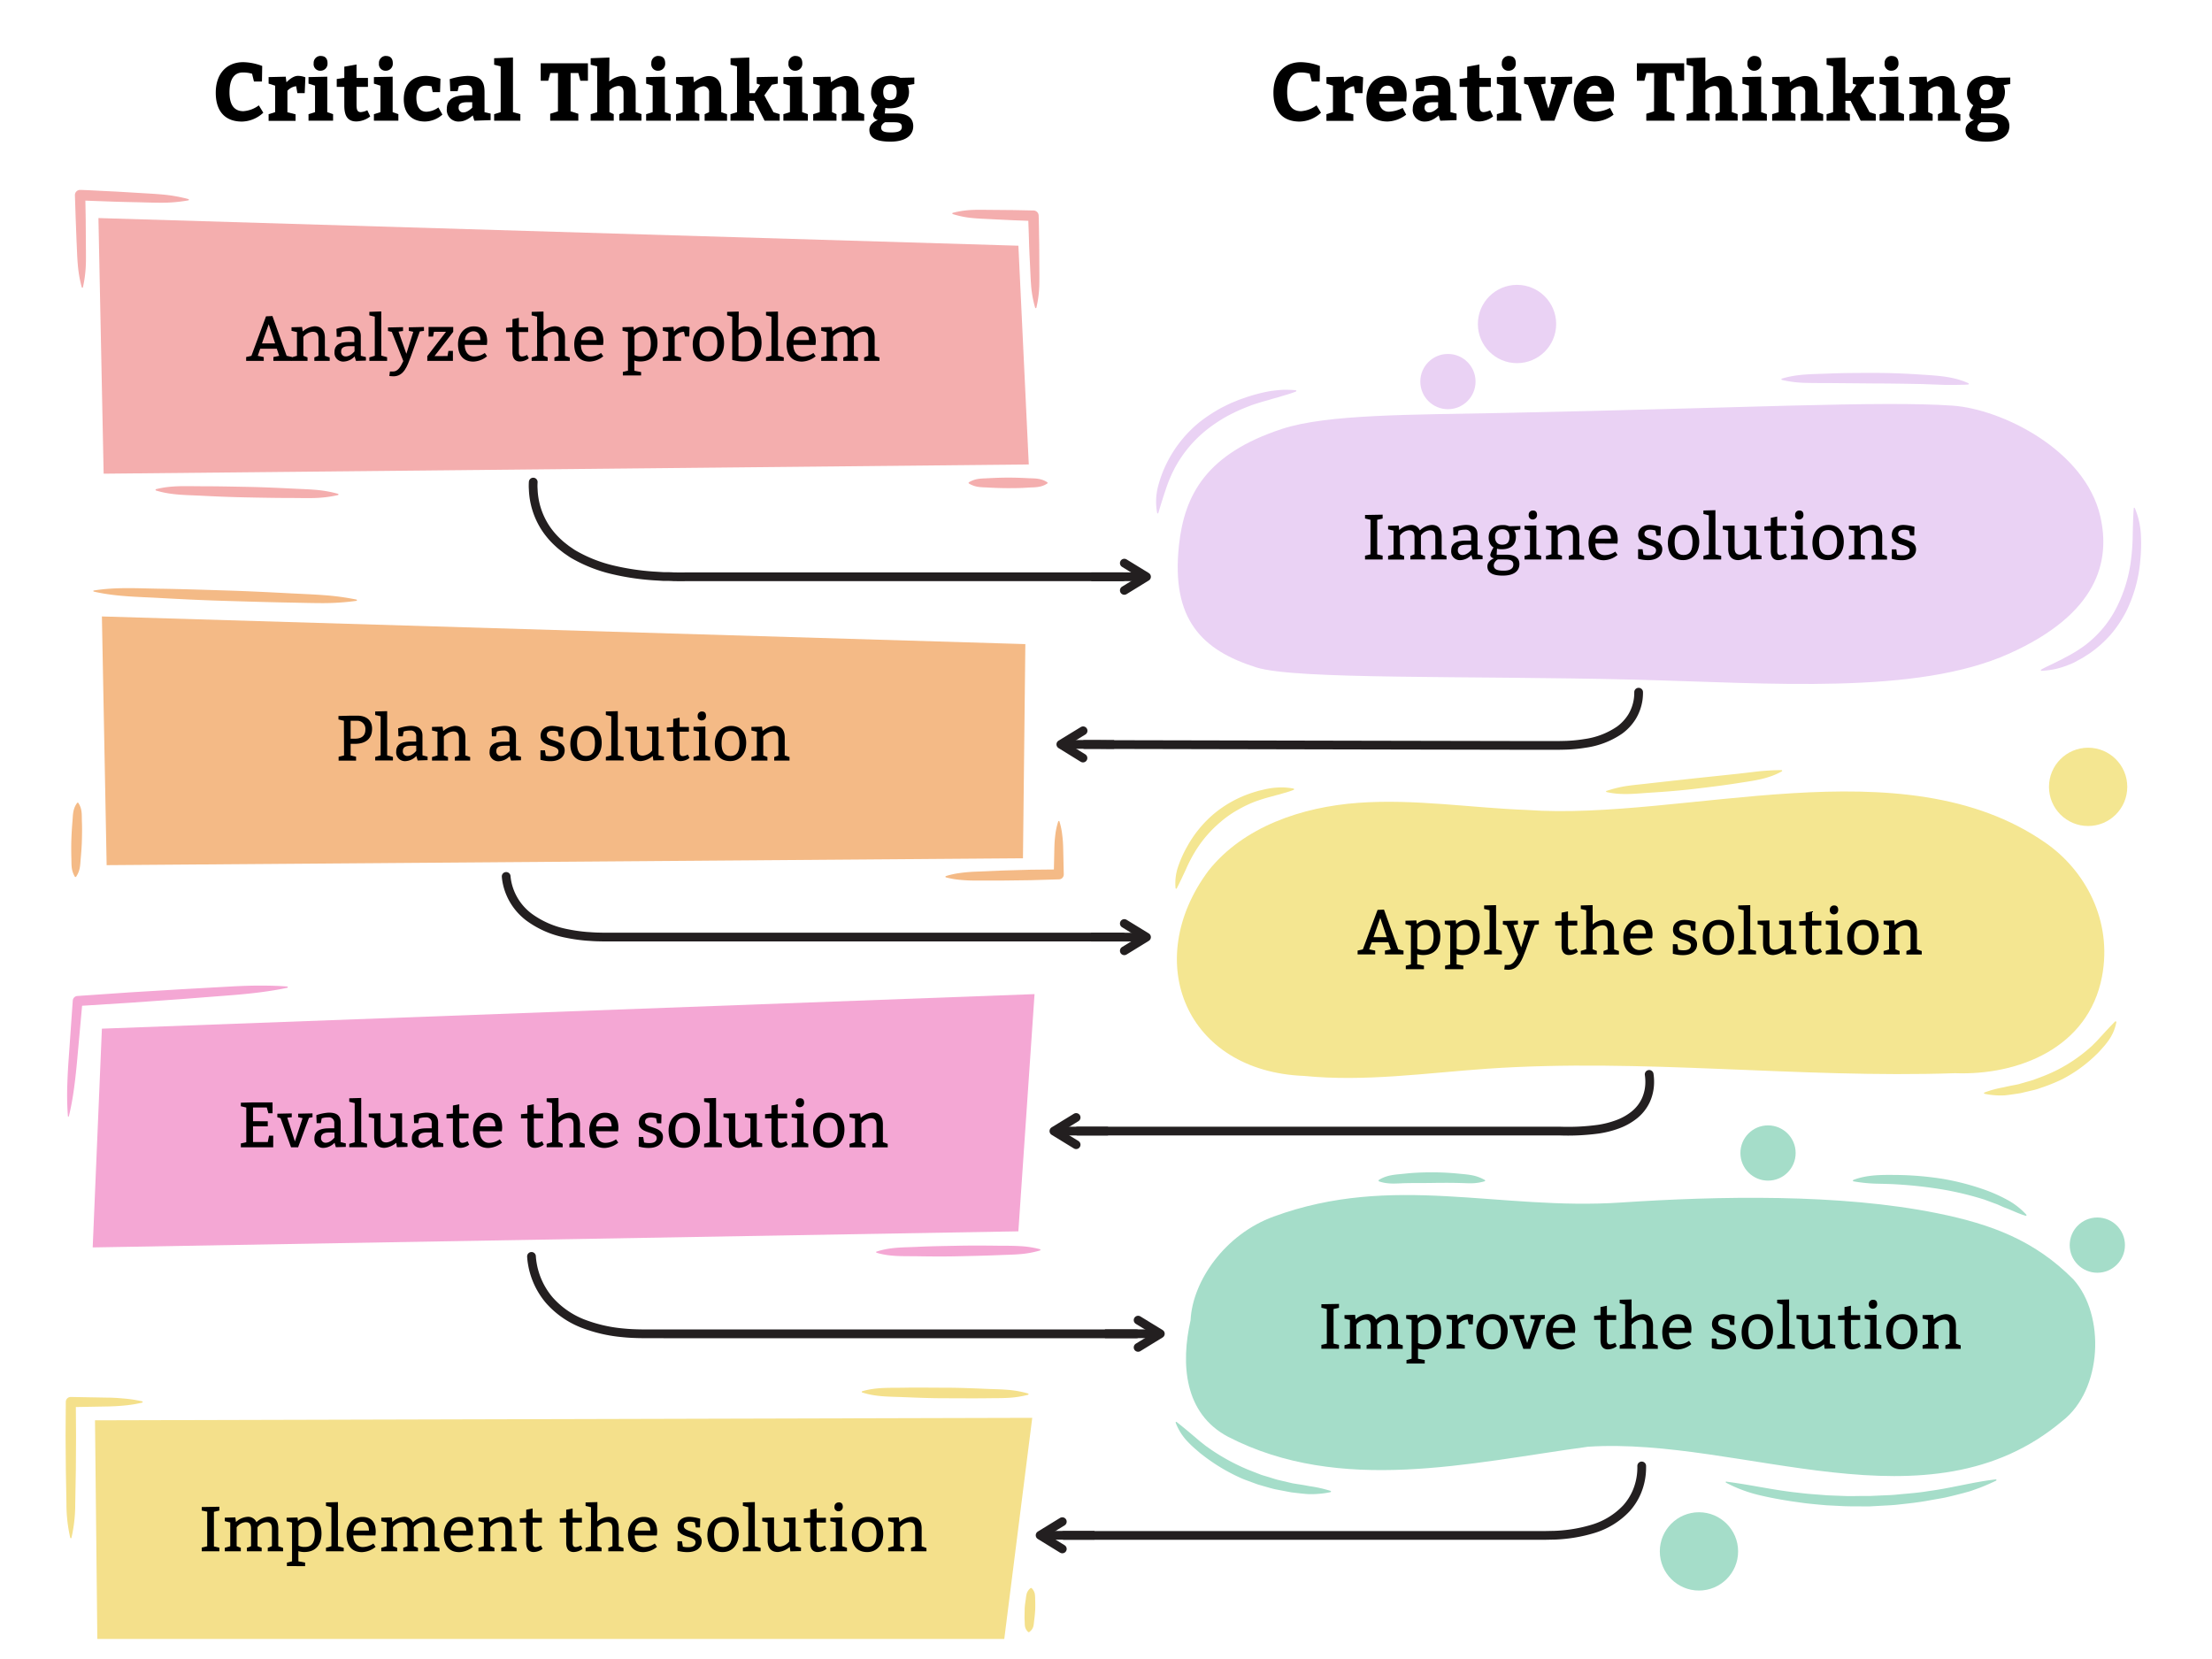 <svg xmlns="http://www.w3.org/2000/svg" width="760" height="570" viewBox="0 0 760 570"><path d="M405.08,187.24c1.9-17.34,9.46-31.36,35.38-39.87,15.56-5.1,44.51-4.84,76-5.49,82.25-1.68,129.73-4.2,154.32-2.52,17.07,1.17,45.58,15.31,50.83,38,3.54,15.29-.66,33.48-31.35,47.23-31.91,14.3-81.74,10.09-128.86,8.92-56.81-1.41-116.23.06-129.73-4.2C413.05,223.46,402.27,212.91,405.08,187.24Z" fill="#ead2f4"/><path d="M702.76,289.54c-49.14-34.16-124.06-7.39-178.11-11.25-19.36-.73-38.69-3.86-58-2.45s-39.36,8.14-51.42,23.28c-23.26,31.26-7.79,69,32.87,70.55,20.85,2.06,41.8-1,62.69-2.47,53.54-3.69,107.28,3.36,160.91,1.53,21.82.81,45.82-8.69,50.5-33.16C725.89,316.23,716.4,299,702.76,289.54Z" fill="#f4e691"/><path d="M437.58,418c41.11-15.07,77.33-2,119.54-4.85,33-2.19,75.1-3.11,108.62,3.72,18.54,3.78,33.27,9.26,46.62,22.69,11.07,12.3,10,38-3.77,48.65-46.07,38.81-109.85,5.37-163,8.86-40.69,5.53-85,16.49-123.63-3.41-15.13-8-16.31-25-12.9-40.09C409.72,440.15,420.88,424.08,437.58,418Z" fill="#a5ddc9"/><polygon points="353.47 159.58 35.61 162.75 33.82 74.92 349.9 84.42 353.47 159.58" fill="#f4aeae"/><polygon points="345.05 563.1 33.44 563.1 32.64 487.99 354.66 487.14 345.05 563.1" fill="#f4e08b"/><polygon points="351.47 294.88 36.64 297.25 35.01 211.8 352.29 221.3 351.47 294.88" fill="#f4ba86"/><polygon points="349.89 423.06 31.85 428.59 35.01 353.43 355.45 341.56 349.89 423.06" fill="#f4a7d4"/><path d="M86.61,25.34a10.92,10.92,0,0,0-3.14-.44c-2.94,0-4.62,2.18-4.62,6.86,0,4.53,1.82,6.44,4.76,6.44a10,10,0,0,0,5.32-2l1.54,2.52a11.06,11.06,0,0,1-7.34,3.05c-5.68,0-9-3.42-9-9.91s3.7-10.5,9.44-10.5a19.14,19.14,0,0,1,6.52,1.31L90,28H87.25Z"/><path d="M98.42,28.28s2-2.21,3.89-2.21a6.61,6.61,0,0,1,2.61.51L104.69,32h-2.52l-.42-2.38a4.82,4.82,0,0,0-3,1.57v7.39l2.8.7v2.24H92.29V39.23l2.24-.7v-9.1l-2.24-.7V26.49l5.88-.14Z"/><path d="M114.44,39.23v2.24H106V39.23l2.24-.7v-9.1l-2.24-.7V26.49l6.44-.14V38.53Zm-4.26-20c1.46,0,2.35.76,2.35,2.52a2.4,2.4,0,0,1-2.35,2.55,2.26,2.26,0,0,1-2.41-2.55A2.39,2.39,0,0,1,110.18,19.21Z"/><path d="M127.21,40a8,8,0,0,1-4.76,1.73c-3.22,0-4.15-2.24-4.15-5.46V29.85h-2.6V27.14l2.6-.37V22.91l4.2-.76v4.62h3.92v3.08H122.5V36c0,1.79.31,2.52,1.49,2.52a6.11,6.11,0,0,0,2.21-.64Z"/><path d="M136.87,39.23v2.24h-8.4V39.23l2.24-.7v-9.1l-2.24-.7V26.49l6.44-.14V38.53Zm-4.26-20c1.46,0,2.35.76,2.35,2.52a2.4,2.4,0,0,1-2.35,2.55,2.26,2.26,0,0,1-2.41-2.55A2.39,2.39,0,0,1,132.61,19.21Z"/><path d="M152,39.37a9.23,9.23,0,0,1-6,2.38c-4.61,0-7.27-2.85-7.27-7.61,0-5,2.79-8.07,7.7-8.07a15.59,15.59,0,0,1,4.9,1l-.14,4.59h-2.53l-.39-2a7.79,7.79,0,0,0-1.93-.23c-2,0-3.28,1.35-3.28,4.15,0,3.05,1.18,4.81,3.5,4.81a7.35,7.35,0,0,0,4.06-1.48Z"/><path d="M162.43,39.65s-2.16,2.1-4.54,2.1a4,4,0,0,1-4.37-4.39c0-3.31,2.5-4.62,6.75-4.62h2V31.2c0-1.43-.75-2.05-2.15-2.05a7.24,7.24,0,0,0-2.47.42l-.42,1.77h-2.52l-.19-4.15a23.44,23.44,0,0,1,6.07-1.12c4.26,0,5.88,1.49,5.88,5.55v6.91l2.1.51v2.24l-5.6.19Zm-1.79-4.53c-2.19,0-3.06.56-3.06,1.82a1.52,1.52,0,0,0,1.66,1.68c1.48,0,3-1.63,3-1.63V35.12Z"/><path d="M178.78,39.23v2.24h-9V39.23l2.24-.7V22.8l-2.24-.56V20l6.47-.23V38.53Z"/><path d="M191.72,25.09h-2.66l-.7,2.66h-2.58v-6H202v6h-2.6l-.7-2.66h-2.66V38.25l2.66.84v2.38h-9.66V39.09l2.66-.84Z"/><path d="M209.3,28a7.84,7.84,0,0,1,4.7-1.91c2.86,0,4.4,1.91,4.4,5v7.42l2,.7v2.24h-7.62V39.23l1.46-.67V31.78c0-1.4-.56-2.24-1.85-2.24a5.19,5.19,0,0,0-3,1.49v7.5l1.48.7v2.24h-7.92V39.23l2.24-.7V22.8l-2.24-.56V20l6.44-.23Z"/><path d="M230.44,39.23v2.24H222V39.23l2.24-.7v-9.1l-2.24-.7V26.49l6.44-.14V38.53Zm-4.26-20c1.46,0,2.36.76,2.36,2.52a2.4,2.4,0,0,1-2.36,2.55,2.25,2.25,0,0,1-2.4-2.55A2.38,2.38,0,0,1,226.18,19.21Z"/><path d="M238.39,28.28s2.66-2.15,5.15-2.15c2.72,0,4.26,1.93,4.26,5v7.42l2,.7v2.24h-7.7V39.23l1.54-.7V31.87a2,2,0,0,0-1.9-2.24,4.36,4.36,0,0,0-3,1.59v7.31l1.54.7v2.24h-8V39.23l2.24-.7v-9.1l-2.24-.7V26.49l5.94-.14Z"/><path d="M259.31,32l1.9-2.86L260,28.73V26.49l7.22-.14v2.38l-2,.37-2.6,3.66,3.14,5.8,2.12.67v2.24h-5.18l-3.47-6.83h-1.79v3.89l1.54.7v2.24h-8V39.23l2.24-.7V22.8L251,22.24V20l6.44-.23V32Z"/><path d="M277.56,39.23v2.24h-8.4V39.23l2.24-.7v-9.1l-2.24-.7V26.49l6.44-.14V38.53Zm-4.25-20c1.45,0,2.35.76,2.35,2.52a2.4,2.4,0,0,1-2.35,2.55,2.26,2.26,0,0,1-2.41-2.55A2.39,2.39,0,0,1,273.31,19.21Z"/><path d="M285.52,28.28s2.66-2.15,5.15-2.15c2.71,0,4.25,1.93,4.25,5v7.42l2,.7v2.24h-7.7V39.23l1.54-.7V31.87a2,2,0,0,0-1.9-2.24,4.36,4.36,0,0,0-3,1.59v7.31l1.54.7v2.24h-8V39.23l2.24-.7v-9.1l-2.24-.7V26.49l5.94-.14Z"/><path d="M308.17,39c3.55,0,5.6,1.54,5.6,4.34,0,3.08-2.47,5.32-7.84,5.32-4.4,0-7.23-1-7.23-4.06,0-2.41,2.94-3.36,2.94-3.36A1.94,1.94,0,0,1,300,39.34a9.55,9.55,0,0,1,1.46-3.16,4.92,4.92,0,0,1-2.16-4.37c0-3.83,2.89-5.74,6.72-5.74a7.92,7.92,0,0,1,3.31.67l4.81-.11v2.24l-2.29.39a6.4,6.4,0,0,1,.47,2.22c0,4.06-2.85,5.74-6.72,5.74a10,10,0,0,1-1.43-.14L304,39ZM304.11,42s-1.35.62-1.35,1.82c0,1.4,1.21,1.68,3.5,1.68,2.52,0,3.59-.56,3.59-1.9s-.93-1.6-2.8-1.6Zm-.65-10.41c0,1.68.65,2.8,2.24,2.8,1.77,0,2.38-.93,2.38-2.8s-.7-2.66-2.24-2.66S303.46,29.85,303.46,31.62Z"/><path d="M91.4,108.69l2.2-.11,4.88,13.66,1.83.42V124H93.93v-1.32l2-.42-.83-2.44H89.41l-.85,2.44,2.06.42V124H84.57v-1.32l1.81-.42Zm.92,2.72L90,118h4.53Z"/><path d="M104,113.88a7.07,7.07,0,0,1,4.1-1.78c2.42,0,3.52,1.54,3.52,4v6.16l1.65.55V124H108v-1.21l1.43-.55v-5.94c0-1.54-.55-2.31-2-2.31a4.56,4.56,0,0,0-3.2,1.76v6.49l1.43.55V124h-5.5v-1.21l1.87-.55v-8.14l-1.87-.44v-1.21l3.63-.11Z"/><path d="M115.59,113a15.42,15.42,0,0,1,4.29-.88c2.56,0,4.08.88,4.08,3.41v6.71l1.76.44v1.21l-3.41.11-.47-1.54a5.44,5.44,0,0,1-3.61,1.76,3,3,0,0,1-3.3-3.3c0-2.53,2-3.41,5.06-3.41h1.76v-1.76a1.83,1.83,0,0,0-2.09-2,7.06,7.06,0,0,0-2.22.33l-.31,1.65H115.7Zm4.62,5.94c-2.2,0-3,.55-3,1.87a1.52,1.52,0,0,0,1.6,1.65c1.65,0,3-1.76,3-1.76v-1.76Z"/><path d="M133,124h-6.1v-1.21l1.87-.55V108.8l-1.87-.44v-1.21L131,107v15.18l2,.55Z"/><path d="M139.62,121.56,142,114l-1.54-.33v-1.21l5.21-.11v1.32l-1.43.22-3.12,8.71c-1.17,3.06-2.31,6.69-5.94,6.69-.55,0-1.41-.11-1.41-.11l.2-1.54h1.1c1.54,0,2.53-1.45,3.5-3.59l-3.94-10-1.32-.33v-1.21l5.17-.11v1.32l-1.54.22Z"/><path d="M153.76,122.33l.31-1.76h1.54V124h-8.8v-1.65l6.43-8.36H149.1l-.31,1.65h-1.54v-3.3h8.47V114l-6.44,8.36Z"/><path d="M159.68,118.48c0,2.42,1.3,4,3.19,4a6.36,6.36,0,0,0,3.7-1.21l.77,1.14a7.86,7.86,0,0,1-4.69,1.83c-3.52,0-5.28-2.31-5.28-5.94s2.2-6.16,5.39-6.16,4.62,1.87,4.62,5.17a9.85,9.85,0,0,1-.11,1.21Zm5.37-1.65c0-1.65-.64-3-2.4-3a2.94,2.94,0,0,0-2.88,3Z"/><path d="M181.46,114.08h-3.19v7.06c0,1,.49,1.34,1.1,1.34a3.88,3.88,0,0,0,1.72-.55l.59,1.17a5.12,5.12,0,0,1-3.08,1.1c-1.32,0-2.53-.73-2.53-3.19v-6.93h-2.2v-1.43l2.2-.22v-2.78l2.2-.44v3.22h3.19Z"/><path d="M186.74,113.68a6.58,6.58,0,0,1,3.85-1.58c2.42,0,3.52,1.54,3.52,4v6.16l1.65.55V124h-5.28v-1.21l1.43-.53v-6c0-1.54-.48-2.31-1.91-2.31a4.78,4.78,0,0,0-3.26,1.76v6.49l1.43.55V124h-5.5v-1.21l1.87-.55V108.8l-1.87-.44v-1.21l4.07-.11Z"/><path d="M199.61,118.48c0,2.42,1.3,4,3.19,4a6.36,6.36,0,0,0,3.7-1.21l.77,1.14a7.86,7.86,0,0,1-4.69,1.83c-3.52,0-5.28-2.31-5.28-5.94s2.2-6.16,5.39-6.16,4.62,1.87,4.62,5.17a9.85,9.85,0,0,1-.11,1.21Zm5.37-1.65c0-1.65-.64-3-2.4-3a2.94,2.94,0,0,0-2.88,3Z"/><path d="M217.83,113.55a5,5,0,0,1,3.34-1.45c3.19,0,4.73,2.31,4.73,5.72,0,3.74-1.87,6.38-5.94,6.38a6.74,6.74,0,0,1-2-.31v3.5l2.31.44V129H214v-1.21l1.76-.44V114.08l-1.87-.44v-1.21l3.74-.11ZM218,122a4.47,4.47,0,0,0,2.31.44c2.55,0,3.3-2,3.3-4.4s-.88-4.18-2.86-4.18A3.09,3.09,0,0,0,218,115.4Z"/><path d="M231.6,113.92a5,5,0,0,1,3.32-1.82,6.25,6.25,0,0,1,2,.33l-.11,3.19h-1.43L235,114a4,4,0,0,0-3.19,1.71v6.54l2.2.55V124h-6.27v-1.21l1.87-.55v-8.14l-1.87-.44v-1.21l3.63-.11Z"/><path d="M248.78,117.93c0,3.74-2.2,6.27-5.5,6.27s-5.28-2-5.28-5.94c0-3.74,2.31-6.16,5.61-6.16S248.78,114.41,248.78,117.93Zm-8.47.22c0,2.64.88,4.29,3.08,4.29s3.08-1.54,3.08-4.4c0-2.42-.77-4.18-3-4.18S240.31,115.29,240.31,118.15Z"/><path d="M253.73,113.37a5.42,5.42,0,0,1,3.3-1.27c3.19,0,4.62,2.31,4.62,5.72,0,3.74-2.09,6.38-6,6.38a14.11,14.11,0,0,1-4.07-.55V108.8l-1.76-.44v-1.21l4-.11Zm0,8.85a7.06,7.06,0,0,0,2.2.22c2.55,0,3.41-2,3.41-4.4s-.77-4.18-2.75-4.18a3.42,3.42,0,0,0-2.86,1.43Z"/><path d="M269.28,124h-6.09v-1.21l1.87-.55V108.8l-1.87-.44v-1.21l4.11-.11v15.18l2,.55Z"/><path d="M272.58,118.48c0,2.42,1.3,4,3.19,4a6.36,6.36,0,0,0,3.7-1.21l.77,1.14a7.86,7.86,0,0,1-4.69,1.83c-3.52,0-5.28-2.31-5.28-5.94s2.2-6.16,5.39-6.16,4.63,1.87,4.63,5.17a9.85,9.85,0,0,1-.11,1.21Zm5.37-1.65c0-1.65-.64-3-2.4-3a2.94,2.94,0,0,0-2.88,3Z"/><path d="M286,113.88a6.51,6.51,0,0,1,4-1.78A3.06,3.06,0,0,1,293,114a6.66,6.66,0,0,1,4.1-1.89c2.42,0,3.41,1.54,3.41,4v6.16l1.65.55V124H296.9v-1.21l1.43-.55v-5.94c0-1.54-.44-2.31-1.87-2.31a4.18,4.18,0,0,0-3.08,1.76v6.49l1.42.55V124h-5.06v-1.21l1.43-.55v-5.94c0-1.54-.44-2.31-1.87-2.31a4.21,4.21,0,0,0-3.08,1.76v6.49l1.43.55V124h-5.5v-1.21l1.87-.55v-8.14l-1.87-.44v-1.21l3.63-.11Z"/><path d="M450,25.34a10.81,10.81,0,0,0-3.13-.44c-2.94,0-4.62,2.18-4.62,6.86,0,4.53,1.82,6.44,4.76,6.44a10,10,0,0,0,5.32-2l1.54,2.52a11.06,11.06,0,0,1-7.34,3.05c-5.68,0-9-3.42-9-9.91s3.7-10.5,9.44-10.5a19.14,19.14,0,0,1,6.52,1.31L453.42,28h-2.74Z"/><path d="M461.85,28.28s2-2.21,3.89-2.21a6.61,6.61,0,0,1,2.61.51L468.12,32H465.6l-.42-2.38a4.82,4.82,0,0,0-3,1.57v7.39l2.8.7v2.24h-9.24V39.23l2.24-.7v-9.1l-2.24-.7V26.49l5.88-.14Z"/><path d="M473.83,34.84c.17,2.24,1.46,3.55,3.39,3.55a11.39,11.39,0,0,0,4.71-1.31l1.2,2.32a11,11,0,0,1-6.38,2.35c-4.82,0-7.28-2.8-7.28-7.56s2.77-8.12,7.47-8.12c4.17,0,6.36,2.58,6.36,6.58a18.86,18.86,0,0,1-.17,2.19ZM479,32.23c0-1.59-.67-2.8-2.3-2.8s-2.55,1.15-2.77,2.8Z"/><path d="M494.3,39.65s-2.15,2.1-4.53,2.1a4,4,0,0,1-4.37-4.39c0-3.31,2.49-4.62,6.75-4.62h2V31.2c0-1.43-.76-2.05-2.16-2.05a7.14,7.14,0,0,0-2.46.42l-.42,1.77h-2.52l-.2-4.15a23.56,23.56,0,0,1,6.08-1.12c4.25,0,5.88,1.49,5.88,5.55v6.91l2.1.51v2.24l-5.6.19Zm-1.79-4.53c-2.18,0-3.05.56-3.05,1.82a1.51,1.51,0,0,0,1.65,1.68c1.48,0,3-1.63,3-1.63V35.12Z"/><path d="M513,40a8,8,0,0,1-4.76,1.73c-3.22,0-4.14-2.24-4.14-5.46V29.85h-2.6V27.14l2.6-.37V22.91l4.2-.76v4.62h3.92v3.08h-3.92V36c0,1.79.31,2.52,1.48,2.52a6.11,6.11,0,0,0,2.22-.64Z"/><path d="M522.69,39.23v2.24h-8.4V39.23l2.24-.7v-9.1l-2.24-.7V26.49l6.44-.14V38.53Zm-4.25-20c1.45,0,2.35.76,2.35,2.52a2.4,2.4,0,0,1-2.35,2.55A2.25,2.25,0,0,1,516,21.73,2.39,2.39,0,0,1,518.44,19.21Z"/><path d="M532.83,26.49l7.33-.14v2.38l-1.59.37-4.51,12.37h-4.62L525,29.18l-1.35-.45V26.49l7.34-.14v2.38l-1.57.28L532,37.27l2.46-8.17-1.62-.37Z"/><path d="M545.09,34.84c.17,2.24,1.46,3.55,3.39,3.55a11.38,11.38,0,0,0,4.7-1.31l1.21,2.32A11.06,11.06,0,0,1,548,41.75c-4.81,0-7.28-2.8-7.28-7.56s2.78-8.12,7.48-8.12c4.17,0,6.36,2.58,6.36,6.58a18.86,18.86,0,0,1-.17,2.19Zm5.13-2.61c0-1.59-.68-2.8-2.3-2.8s-2.55,1.15-2.77,2.8Z"/><path d="M568.33,25.09h-2.66l-.7,2.66H562.4v-6h16.24v6H576l-.7-2.66h-2.66V38.25l2.66.84v2.38h-9.66V39.09l2.66-.84Z"/><path d="M585.92,28a7.84,7.84,0,0,1,4.7-1.91c2.86,0,4.4,1.91,4.4,5v7.42l2,.7v2.24h-7.62V39.23l1.46-.67V31.78c0-1.4-.56-2.24-1.85-2.24A5.19,5.19,0,0,0,585.92,31v7.5l1.48.7v2.24h-7.92V39.23l2.24-.7V22.8l-2.24-.56V20l6.44-.23Z"/><path d="M607.06,39.23v2.24h-8.4V39.23l2.24-.7v-9.1l-2.24-.7V26.49l6.44-.14V38.53Zm-4.26-20c1.46,0,2.35.76,2.35,2.52a2.4,2.4,0,0,1-2.35,2.55,2.26,2.26,0,0,1-2.41-2.55A2.39,2.39,0,0,1,602.8,19.21Z"/><path d="M615,28.28s2.66-2.15,5.15-2.15c2.72,0,4.26,1.93,4.26,5v7.42l2,.7v2.24h-7.7V39.23l1.54-.7V31.87a2,2,0,0,0-1.91-2.24,4.36,4.36,0,0,0-3,1.59v7.31l1.54.7v2.24h-8V39.23l2.24-.7v-9.1l-2.24-.7V26.49l5.93-.14Z"/><path d="M635.92,32l1.91-2.86-1.23-.39V26.49l7.22-.14v2.38l-2,.37-2.6,3.66,3.13,5.8,2.13.67v2.24h-5.18l-3.47-6.83h-1.79v3.89l1.54.7v2.24h-8V39.23l2.24-.7V22.8l-2.24-.56V20l6.44-.23V32Z"/><path d="M654.18,39.23v2.24h-8.4V39.23l2.24-.7v-9.1l-2.24-.7V26.49l6.44-.14V38.53Zm-4.26-20c1.46,0,2.36.76,2.36,2.52a2.4,2.4,0,0,1-2.36,2.55,2.25,2.25,0,0,1-2.4-2.55A2.38,2.38,0,0,1,649.92,19.21Z"/><path d="M662.13,28.28s2.66-2.15,5.15-2.15c2.72,0,4.26,1.93,4.26,5v7.42l2,.7v2.24h-7.7V39.23l1.54-.7V31.87a2,2,0,0,0-1.9-2.24,4.36,4.36,0,0,0-3,1.59v7.31l1.54.7v2.24h-8V39.23l2.24-.7v-9.1l-2.24-.7V26.49l5.94-.14Z"/><path d="M684.78,39c3.56,0,5.6,1.54,5.6,4.34,0,3.08-2.46,5.32-7.84,5.32-4.39,0-7.22-1-7.22-4.06,0-2.41,2.94-3.36,2.94-3.36a1.94,1.94,0,0,1-1.68-1.85A9.55,9.55,0,0,1,678,36.18a4.9,4.9,0,0,1-2.16-4.37c0-3.83,2.88-5.74,6.72-5.74a7.86,7.86,0,0,1,3.3.67l4.82-.11v2.24l-2.3.39a6.08,6.08,0,0,1,.48,2.22c0,4.06-2.86,5.74-6.72,5.74a9.64,9.64,0,0,1-1.43-.14L680.64,39ZM680.72,42s-1.34.62-1.34,1.82c0,1.4,1.2,1.68,3.5,1.68,2.52,0,3.58-.56,3.58-1.9s-.92-1.6-2.8-1.6Zm-.64-10.41c0,1.68.64,2.8,2.24,2.8,1.76,0,2.38-.93,2.38-2.8S684,29,682.46,29,680.08,29.85,680.08,31.62Z"/><path d="M469,190.91l1.87-.44V178.59l-1.87-.44v-1.21l6.05-.11v1.32l-1.87.44v11.88l1.87.44v1.32H469Z"/><path d="M480.76,182.13a6.57,6.57,0,0,1,4-1.78,3.09,3.09,0,0,1,3.06,1.89,6.59,6.59,0,0,1,4.09-1.89c2.42,0,3.41,1.54,3.41,4v6.16L497,191v1.21h-5.28V191l1.43-.55v-5.94c0-1.54-.44-2.31-1.87-2.31a4.21,4.21,0,0,0-3.08,1.76v6.49l1.43.55v1.21h-5.06V191l1.43-.55v-5.94c0-1.54-.44-2.31-1.87-2.31A4.21,4.21,0,0,0,481,184v6.49l1.43.55v1.21h-5.5V191l1.87-.55v-8.14l-1.87-.44v-1.21l3.63-.11Z"/><path d="M499.27,181.23a15.42,15.42,0,0,1,4.29-.88c2.55,0,4.07.88,4.07,3.41v6.71l1.76.44v1.21l-3.41.11-.46-1.54a5.44,5.44,0,0,1-3.61,1.76,3,3,0,0,1-3.3-3.3c0-2.53,2-3.41,5.06-3.41h1.76V184a1.83,1.83,0,0,0-2.09-2,7.06,7.06,0,0,0-2.22.33l-.31,1.65h-1.43Zm4.62,5.94c-2.2,0-3,.55-3,1.87a1.53,1.53,0,0,0,1.61,1.65c1.65,0,3-1.76,3-1.76v-1.76Z"/><path d="M520.23,182.2a3.87,3.87,0,0,1,.6,2.22c0,3-2,4.29-4.84,4.29a6.24,6.24,0,0,1-1.65-.2l-.11,2.07h3.41c2.86,0,4.4,1.1,4.4,3.19,0,2.42-1.87,4-5.72,4-3.08,0-5.28-.77-5.28-3.19,0-2,2.31-2.75,2.31-2.75s-1.32-.11-1.32-1.25a8,8,0,0,1,1.14-2.49s-1.69-.77-1.69-3.41c0-2.86,2-4.29,4.84-4.29a4.93,4.93,0,0,1,2.2.42l3.85-.09v1.21Zm-5.56,10a2.47,2.47,0,0,0-1.43,2c0,1.54,1.32,1.87,3.41,1.87s3.3-.66,3.3-2.09-1.1-1.76-2.86-1.76Zm-1-7.7c0,1.54.77,2.64,2.42,2.64s2.53-.77,2.53-2.64c0-1.65-.77-2.64-2.42-2.64S513.68,182.77,513.68,184.53Z"/><path d="M529.52,192.23H523.8V191l1.87-.55v-8.14l-1.87-.44v-1.21l4.07-.11v9.9l1.65.55Zm-2.86-16.83c.88,0,1.43.44,1.43,1.54a1.48,1.48,0,0,1-1.43,1.54,1.36,1.36,0,0,1-1.43-1.54A1.42,1.42,0,0,1,526.66,175.4Z"/><path d="M535,182.13a7.07,7.07,0,0,1,4.1-1.78c2.42,0,3.52,1.54,3.52,4v6.16l1.65.55v1.21H539V191l1.43-.55v-5.94c0-1.54-.55-2.31-2-2.31a4.55,4.55,0,0,0-3.19,1.76v6.49l1.43.55v1.21h-5.5V191l1.87-.55v-8.14l-1.87-.44v-1.21l3.63-.11Z"/><path d="M548.11,186.73c0,2.42,1.29,4,3.19,4a6.32,6.32,0,0,0,3.69-1.21l.77,1.14a7.81,7.81,0,0,1-4.68,1.83c-3.52,0-5.29-2.31-5.29-5.94s2.21-6.16,5.4-6.16,4.62,1.87,4.62,5.17a9.85,9.85,0,0,1-.11,1.21Zm5.36-1.65c0-1.65-.63-3-2.39-3a3,3,0,0,0-2.89,3Z"/><path d="M564.65,190.6a7,7,0,0,0,1.85.2c1.32,0,2.48-.37,2.48-1.74,0-2.38-6.13-1.27-6.13-5.28,0-2.29,1.76-3.43,4-3.43a14.39,14.39,0,0,1,3.76.66l-.06,3h-1.43l-.35-1.72A5.54,5.54,0,0,0,567,182c-1.12,0-2,.35-2,1.47,0,2.36,6.13,1.46,6.13,5.22,0,2.53-2.2,3.76-4.84,3.76a12.14,12.14,0,0,1-3.47-.48v-3.26h1.54Z"/><path d="M583.83,186.18c0,3.74-2.2,6.27-5.5,6.27s-5.28-2-5.28-5.94c0-3.74,2.31-6.16,5.61-6.16S583.83,182.66,583.83,186.18Zm-8.47.22c0,2.64.88,4.29,3.08,4.29s3.08-1.54,3.08-4.4c0-2.42-.77-4.18-3-4.18S575.36,183.54,575.36,186.4Z"/><path d="M591.36,192.23h-6.1V191l1.87-.55V177.05l-1.87-.44V175.4l4.12-.11v15.18l2,.55Z"/><path d="M605.22,192.12l-3.63.11-.22-1.54a7.06,7.06,0,0,1-4.07,1.76c-2.42,0-3.52-1.52-3.52-3.94v-6.18l-1.87-.44v-1.21l4.07-.11v7.72c0,1.54.55,2.29,2,2.29a4.56,4.56,0,0,0,3.19-1.74v-6.51l-1.87-.44v-1.21l4.07-.11v9.9l1.87.44Z"/><path d="M613.8,182.33h-3.19v7.06c0,1,.48,1.34,1.1,1.34a3.84,3.84,0,0,0,1.71-.55l.6,1.17a5.05,5.05,0,0,1-3.08,1.1c-1.32,0-2.53-.73-2.53-3.19v-6.93h-2.2V180.9l2.2-.22v-2.77l2.2-.44v3.21h3.19Z"/><path d="M621.06,192.23h-5.72V191l1.87-.55v-8.14l-1.87-.44v-1.21l4.07-.11v9.9l1.65.55ZM618.2,175.4c.88,0,1.43.44,1.43,1.54a1.48,1.48,0,0,1-1.43,1.54,1.36,1.36,0,0,1-1.43-1.54A1.42,1.42,0,0,1,618.2,175.4Z"/><path d="M633.49,186.18c0,3.74-2.2,6.27-5.5,6.27s-5.28-2-5.28-5.94c0-3.74,2.31-6.16,5.61-6.16S633.49,182.66,633.49,186.18Zm-8.47.22c0,2.64.88,4.29,3.08,4.29s3.08-1.54,3.08-4.4c0-2.42-.77-4.18-3-4.18S625,183.54,625,186.4Z"/><path d="M639.07,182.13a7.07,7.07,0,0,1,4.1-1.78c2.42,0,3.52,1.54,3.52,4v6.16l1.65.55v1.21h-5.28V191l1.43-.55v-5.94c0-1.54-.55-2.31-2-2.31a4.55,4.55,0,0,0-3.19,1.76v6.49l1.43.55v1.21h-5.5V191l1.87-.55v-8.14l-1.87-.44v-1.21l3.63-.11Z"/><path d="M651.79,190.6a7,7,0,0,0,1.85.2c1.32,0,2.48-.37,2.48-1.74,0-2.38-6.13-1.27-6.13-5.28,0-2.29,1.76-3.43,4-3.43a14.51,14.51,0,0,1,3.77.66l-.07,3h-1.43l-.35-1.72a5.46,5.46,0,0,0-1.79-.26c-1.12,0-1.95.35-1.95,1.47,0,2.36,6.14,1.46,6.14,5.22,0,2.53-2.21,3.76-4.85,3.76A12.14,12.14,0,0,1,650,192v-3.26h1.54Z"/><path d="M183.21,165.63c-.05.82-.06,1.63,0,2.45a26,26,0,0,0,4.14,13.2,27.14,27.14,0,0,0,4.55,5.31c.84.81,1.78,1.49,2.7,2.22l1.46,1a14.2,14.2,0,0,0,1.49.92,49.28,49.28,0,0,0,13,5.05,86,86,0,0,0,13.83,2.09l3.5.21c1.16,0,2.33,0,3.5.08,2.33.06,4.67,0,7,0H385.72" fill="none" stroke="#231f20" stroke-linecap="round" stroke-miterlimit="10" stroke-width="3"/><polyline points="386.29 193.48 393.92 198.16 386.29 202.85" fill="none" stroke="#231f20" stroke-linecap="round" stroke-linejoin="round" stroke-width="3"/><polyline points="374.94 198.16 381.99 198.16 393.09 198.16" fill="none" stroke="#231f20" stroke-miterlimit="10" stroke-width="3"/><path d="M118.16,247.64l-1.87-.44V246l4.18-.11h2.31c3.3,0,5.06,1.76,5.06,4.51,0,3.41-2.2,5.17-5.94,5.17h-1.43v4l1.87.44v1.32h-6V260l1.87-.44Zm3.74,6.16c2.42,0,3.63-1.1,3.63-3.08a2.77,2.77,0,0,0-2.86-3.08h-2.2v6.16Z"/><path d="M135,261.28h-6.09v-1.21l1.87-.55V246.1l-1.87-.44v-1.21l4.11-.11v15.18l2,.55Z"/><path d="M136.79,250.28a15.42,15.42,0,0,1,4.29-.88c2.55,0,4.07.88,4.07,3.41v6.71l1.76.44v1.21l-3.41.11-.46-1.54a5.44,5.44,0,0,1-3.61,1.76,3,3,0,0,1-3.3-3.3c0-2.53,2-3.41,5.06-3.41H143V253a1.83,1.83,0,0,0-2.09-2,7.06,7.06,0,0,0-2.22.33l-.31,1.65H136.9Zm4.62,5.94c-2.2,0-3,.55-3,1.87a1.52,1.52,0,0,0,1.6,1.65c1.65,0,3-1.76,3-1.76v-1.76Z"/><path d="M152.28,251.18a7.07,7.07,0,0,1,4.09-1.78c2.42,0,3.52,1.54,3.52,4v6.16l1.65.55v1.21h-5.28v-1.21l1.43-.55v-5.94c0-1.54-.55-2.31-2-2.31a4.55,4.55,0,0,0-3.19,1.76v6.49l1.43.55v1.21h-5.5v-1.21l1.87-.55v-8.14l-1.87-.44v-1.21l3.63-.11Z"/><path d="M168.91,250.28a15.42,15.42,0,0,1,4.29-.88c2.55,0,4.07.88,4.07,3.41v6.71L179,260v1.21l-3.41.11-.46-1.54a5.44,5.44,0,0,1-3.61,1.76,3,3,0,0,1-3.3-3.3c0-2.53,2-3.41,5.06-3.41h1.76V253a1.83,1.83,0,0,0-2.09-2,7.06,7.06,0,0,0-2.22.33l-.31,1.65H169Zm4.62,5.94c-2.2,0-3,.55-3,1.87a1.53,1.53,0,0,0,1.61,1.65c1.65,0,3-1.76,3-1.76v-1.76Z"/><path d="M187.54,259.66a7.36,7.36,0,0,0,1.85.19c1.32,0,2.49-.37,2.49-1.73,0-2.38-6.14-1.28-6.14-5.29,0-2.28,1.76-3.43,4-3.43a14.49,14.49,0,0,1,3.76.66l-.07,3H192l-.35-1.71a5.25,5.25,0,0,0-1.78-.27c-1.12,0-2,.35-2,1.48,0,2.35,6.14,1.45,6.14,5.21,0,2.53-2.2,3.76-4.84,3.76a12.17,12.17,0,0,1-3.48-.48v-3.26h1.54Z"/><path d="M206.73,255.23c0,3.74-2.2,6.27-5.5,6.27s-5.28-2-5.28-5.94c0-3.74,2.31-6.16,5.61-6.16S206.73,251.71,206.73,255.23Zm-8.47.22c0,2.64.88,4.29,3.08,4.29s3.08-1.54,3.08-4.4c0-2.42-.77-4.18-3-4.18S198.26,252.59,198.26,255.45Z"/><path d="M214.25,261.28h-6.09v-1.21l1.87-.55V246.1l-1.87-.44v-1.21l4.11-.11v15.18l2,.55Z"/><path d="M228.11,261.17l-3.63.11-.22-1.54a7,7,0,0,1-4.07,1.76c-2.42,0-3.52-1.51-3.52-3.94v-6.18l-1.87-.44v-1.21l4.07-.11v7.73c0,1.54.55,2.28,2,2.28a4.56,4.56,0,0,0,3.19-1.74v-6.51l-1.87-.44v-1.21l4.07-.11v9.9l1.87.44Z"/><path d="M236.69,251.38H233.5v7.06c0,1,.49,1.35,1.1,1.35a3.88,3.88,0,0,0,1.72-.55l.59,1.16a5.05,5.05,0,0,1-3.08,1.1c-1.32,0-2.53-.72-2.53-3.19v-6.93h-2.2V250l2.2-.22V247l2.2-.44v3.21h3.19Z"/><path d="M244,261.28h-5.72v-1.21l1.87-.55v-8.14l-1.87-.44v-1.21l4.07-.11v9.9l1.65.55Zm-2.86-16.83c.88,0,1.43.44,1.43,1.54a1.48,1.48,0,0,1-1.43,1.54,1.36,1.36,0,0,1-1.43-1.54A1.42,1.42,0,0,1,241.09,244.45Z"/><path d="M256.38,255.23c0,3.74-2.2,6.27-5.5,6.27s-5.28-2-5.28-5.94c0-3.74,2.31-6.16,5.61-6.16S256.38,251.71,256.38,255.23Zm-8.47.22c0,2.64.88,4.29,3.08,4.29s3.08-1.54,3.08-4.4c0-2.42-.77-4.18-3-4.18S247.91,252.59,247.91,255.45Z"/><path d="M262,251.18a7.07,7.07,0,0,1,4.09-1.78c2.42,0,3.52,1.54,3.52,4v6.16l1.65.55v1.21H266v-1.21l1.43-.55v-5.94c0-1.54-.55-2.31-2-2.31a4.55,4.55,0,0,0-3.19,1.76v6.49l1.43.55v1.21h-5.5v-1.21l1.87-.55v-8.14l-1.87-.44v-1.21l3.63-.11Z"/><path d="M563,237.82a16.7,16.7,0,0,1-.15,2.45,16,16,0,0,1-2.1,5.95,16.47,16.47,0,0,1-4.29,4.63,27.56,27.56,0,0,1-11.74,4.54,51.3,51.3,0,0,1-6.31.65c-2.12.08-4.23.08-6.35.06l-12.7,0L468.54,256l-95.86-.2" fill="none" stroke="#231f20" stroke-linecap="round" stroke-miterlimit="10" stroke-width="3"/><polyline points="372.09 260.45 364.48 255.75 372.13 251.08" fill="none" stroke="#231f20" stroke-linecap="round" stroke-linejoin="round" stroke-width="3"/><polyline points="382.8 255.79 376.4 255.77 365.3 255.75" fill="none" stroke="#231f20" stroke-miterlimit="10" stroke-width="3"/><path d="M92,385.25V387H86.93v5.39H92l.44-2.2h1.43v4H82.75v-1.32l1.87-.44V380.52l-1.87-.44v-1.21l4.18-.11h6.71v3.74H92.21l-.55-2H86.93v4.73Z"/><path d="M101.32,392.18l2.64-8-1.52-.33v-1.21l4.93-.11v1.32l-1.21.22-3.74,10.12H100l-3.61-10-1.1-.33v-1.21l4.95-.11v1.32L98.7,384Z"/><path d="M108.69,383.16a15.42,15.42,0,0,1,4.29-.88c2.55,0,4.07.88,4.07,3.41v6.71l1.76.44v1.21l-3.41.11-.46-1.54a5.44,5.44,0,0,1-3.61,1.76,3,3,0,0,1-3.3-3.3c0-2.53,2-3.41,5.06-3.41h1.76v-1.76a1.83,1.83,0,0,0-2.09-2,7.16,7.16,0,0,0-2.23.33l-.3,1.65H108.8Zm4.62,5.94c-2.2,0-3,.55-3,1.87a1.53,1.53,0,0,0,1.61,1.65c1.65,0,3-1.76,3-1.76V389.1Z"/><path d="M126.11,394.16H120V393l1.87-.55V379l-1.87-.44v-1.21l4.11-.11V392.4l2,.55Z"/><path d="M140,394.05l-3.63.11-.22-1.54a7.06,7.06,0,0,1-4.07,1.76c-2.42,0-3.52-1.52-3.52-3.94v-6.18l-1.87-.44v-1.21l4.07-.11v7.72c0,1.54.55,2.29,2,2.29a4.56,4.56,0,0,0,3.19-1.74v-6.51l-1.87-.44v-1.21l4.07-.11v9.9l1.87.44Z"/><path d="M142.17,383.16a15.42,15.42,0,0,1,4.29-.88c2.55,0,4.07.88,4.07,3.41v6.71l1.76.44v1.21l-3.41.11-.46-1.54a5.44,5.44,0,0,1-3.61,1.76,3,3,0,0,1-3.3-3.3c0-2.53,2-3.41,5.06-3.41h1.76v-1.76a1.83,1.83,0,0,0-2.09-2,7.06,7.06,0,0,0-2.22.33l-.31,1.65h-1.43Zm4.62,5.94c-2.2,0-3,.55-3,1.87a1.53,1.53,0,0,0,1.61,1.65c1.65,0,3-1.76,3-1.76V389.1Z"/><path d="M161,384.26h-3.19v7.06c0,1,.48,1.34,1.1,1.34a3.92,3.92,0,0,0,1.72-.55l.59,1.17a5.12,5.12,0,0,1-3.08,1.1c-1.32,0-2.53-.73-2.53-3.19v-6.93h-2.2v-1.43l2.2-.22v-2.78l2.2-.44v3.22H161Z"/><path d="M164.83,388.66c0,2.42,1.3,4,3.19,4a6.36,6.36,0,0,0,3.7-1.21l.77,1.14a7.86,7.86,0,0,1-4.69,1.83c-3.52,0-5.28-2.31-5.28-5.94s2.2-6.16,5.39-6.16,4.62,1.87,4.62,5.17a9.85,9.85,0,0,1-.11,1.21ZM170.2,387c0-1.65-.64-3-2.4-3a2.94,2.94,0,0,0-2.88,3Z"/><path d="M186.61,384.26h-3.19v7.06c0,1,.48,1.34,1.1,1.34a3.92,3.92,0,0,0,1.72-.55l.59,1.17a5.12,5.12,0,0,1-3.08,1.1c-1.32,0-2.53-.73-2.53-3.19v-6.93H179v-1.43l2.2-.22v-2.78l2.2-.44v3.22h3.19Z"/><path d="M191.89,383.86a6.58,6.58,0,0,1,3.85-1.58c2.42,0,3.52,1.54,3.52,4v6.16l1.65.55v1.21h-5.28V393l1.43-.53v-6c0-1.54-.48-2.31-1.91-2.31a4.78,4.78,0,0,0-3.26,1.76v6.49l1.43.55v1.21h-5.5V393l1.87-.55V379l-1.87-.44v-1.21l4.07-.11Z"/><path d="M204.76,388.66c0,2.42,1.3,4,3.19,4a6.36,6.36,0,0,0,3.7-1.21l.77,1.14a7.86,7.86,0,0,1-4.69,1.83c-3.52,0-5.28-2.31-5.28-5.94s2.2-6.16,5.39-6.16,4.62,1.87,4.62,5.17a9.85,9.85,0,0,1-.11,1.21Zm5.37-1.65c0-1.65-.64-3-2.4-3a2.94,2.94,0,0,0-2.88,3Z"/><path d="M221.3,392.53a7,7,0,0,0,1.85.2c1.32,0,2.49-.38,2.49-1.74,0-2.38-6.14-1.28-6.14-5.28,0-2.29,1.76-3.43,4-3.43a14.51,14.51,0,0,1,3.77.66l-.07,3h-1.43l-.35-1.72a5.43,5.43,0,0,0-1.78-.26c-1.13,0-2,.35-2,1.47,0,2.35,6.14,1.45,6.14,5.21,0,2.54-2.2,3.77-4.84,3.77a12,12,0,0,1-3.48-.49v-3.25h1.54Z"/><path d="M240.49,388.11c0,3.74-2.2,6.27-5.5,6.27s-5.28-2-5.28-5.94c0-3.74,2.31-6.16,5.61-6.16S240.49,384.59,240.49,388.11Zm-8.47.22c0,2.64.88,4.29,3.08,4.29s3.08-1.54,3.08-4.4c0-2.42-.77-4.18-3-4.18S232,385.47,232,388.33Z"/><path d="M248,394.16h-6.09V393l1.87-.55V379l-1.87-.44v-1.21l4.11-.11V392.4l2,.55Z"/><path d="M261.87,394.05l-3.63.11-.22-1.54a7.06,7.06,0,0,1-4.07,1.76c-2.42,0-3.52-1.52-3.52-3.94v-6.18l-1.87-.44v-1.21l4.07-.11v7.72c0,1.54.55,2.29,2,2.29a4.56,4.56,0,0,0,3.19-1.74v-6.51l-1.87-.44v-1.21l4.07-.11v9.9l1.87.44Z"/><path d="M270.45,384.26h-3.19v7.06c0,1,.48,1.34,1.1,1.34a3.92,3.92,0,0,0,1.72-.55l.59,1.17a5.12,5.12,0,0,1-3.08,1.1c-1.32,0-2.53-.73-2.53-3.19v-6.93h-2.2v-1.43l2.2-.22v-2.78l2.2-.44v3.22h3.19Z"/><path d="M277.71,394.16H272V393l1.87-.55v-8.14l-1.87-.44v-1.21l4.07-.11v9.9l1.65.55Zm-2.86-16.83c.88,0,1.43.44,1.43,1.54a1.48,1.48,0,0,1-1.43,1.54,1.36,1.36,0,0,1-1.43-1.54A1.42,1.42,0,0,1,274.85,377.33Z"/><path d="M290.14,388.11c0,3.74-2.2,6.27-5.5,6.27s-5.28-2-5.28-5.94c0-3.74,2.31-6.16,5.61-6.16S290.14,384.59,290.14,388.11Zm-8.47.22c0,2.64.88,4.29,3.08,4.29s3.08-1.54,3.08-4.4c0-2.42-.77-4.18-3-4.18S281.67,385.47,281.67,388.33Z"/><path d="M295.73,384.06a7,7,0,0,1,4.09-1.78c2.42,0,3.52,1.54,3.52,4v6.16L305,393v1.21h-5.28V393l1.43-.55v-5.94c0-1.54-.55-2.31-2-2.31a4.55,4.55,0,0,0-3.19,1.76v6.49l1.43.55v1.21h-5.5V393l1.87-.55v-8.14l-1.87-.44v-1.21l3.63-.11Z"/><path d="M566.62,369.14a16.6,16.6,0,0,1,.19,2.44,15.26,15.26,0,0,1-1.32,6.42,14.15,14.15,0,0,1-4.06,5.14,20.54,20.54,0,0,1-5.76,3.18,32.84,32.84,0,0,1-6.4,1.63,77.5,77.5,0,0,1-13.19.67H370.3" fill="none" stroke="#231f20" stroke-linecap="round" stroke-miterlimit="10" stroke-width="3"/><polyline points="369.74 393.3 362.1 388.62 369.74 383.94" fill="none" stroke="#231f20" stroke-linecap="round" stroke-linejoin="round" stroke-width="3"/><polyline points="380.69 388.62 374.03 388.62 362.93 388.62" fill="none" stroke="#231f20" stroke-miterlimit="10" stroke-width="3"/><path d="M69.32,531.71l1.87-.44V519.39L69.32,519v-1.21l6.05-.11V519l-1.87.44v11.88l1.87.44V533H69.32Z"/><path d="M81.07,522.93a6.51,6.51,0,0,1,4-1.78A3.09,3.09,0,0,1,88.11,523a6.64,6.64,0,0,1,4.09-1.89c2.42,0,3.41,1.54,3.41,4v6.16l1.65.55V533H92v-1.21l1.43-.55v-5.94c0-1.54-.44-2.31-1.87-2.31a4.21,4.21,0,0,0-3.08,1.76v6.49l1.43.55V533H84.83v-1.21l1.43-.55v-5.94c0-1.54-.44-2.31-1.87-2.31a4.21,4.21,0,0,0-3.08,1.76v6.49l1.43.55V533h-5.5v-1.21l1.87-.55v-8.14l-1.87-.44v-1.21l3.63-.11Z"/><path d="M102.38,522.6a5,5,0,0,1,3.35-1.45c3.19,0,4.73,2.31,4.73,5.72,0,3.74-1.87,6.38-5.94,6.38a6.74,6.74,0,0,1-2-.31v3.5l2.31.44v1.21H98.58v-1.21l1.76-.44V523.13l-1.87-.44v-1.21l3.74-.11Zm.16,8.45a4.47,4.47,0,0,0,2.31.44c2.55,0,3.3-2,3.3-4.4s-.88-4.18-2.86-4.18a3.09,3.09,0,0,0-2.75,1.54Z"/><path d="M118.09,533H112v-1.21l1.87-.55V517.85l-1.87-.44V516.2l4.11-.11v15.18l2,.55Z"/><path d="M121.39,527.53c0,2.42,1.3,4,3.19,4a6.36,6.36,0,0,0,3.7-1.21l.77,1.15a7.88,7.88,0,0,1-4.69,1.82c-3.52,0-5.28-2.31-5.28-5.94s2.2-6.16,5.39-6.16,4.62,1.87,4.62,5.17a9.62,9.62,0,0,1-.11,1.21Zm5.37-1.65c0-1.65-.64-3-2.4-3a2.93,2.93,0,0,0-2.88,3Z"/><path d="M134.79,522.93a6.54,6.54,0,0,1,4-1.78,3.08,3.08,0,0,1,3.06,1.89,6.71,6.71,0,0,1,4.09-1.89c2.42,0,3.41,1.54,3.41,4v6.16l1.65.55V533H145.7v-1.21l1.43-.55v-5.94c0-1.54-.44-2.31-1.87-2.31a4.21,4.21,0,0,0-3.08,1.76v6.49l1.43.55V533h-5.06v-1.21l1.43-.55v-5.94c0-1.54-.44-2.31-1.87-2.31a4.21,4.21,0,0,0-3.08,1.76v6.49l1.43.55V533H131v-1.21l1.87-.55v-8.14l-1.87-.44v-1.21l3.63-.11Z"/><path d="M154.83,527.53c0,2.42,1.3,4,3.19,4a6.36,6.36,0,0,0,3.7-1.21l.77,1.15a7.88,7.88,0,0,1-4.69,1.82c-3.52,0-5.28-2.31-5.28-5.94s2.2-6.16,5.39-6.16,4.62,1.87,4.62,5.17a9.62,9.62,0,0,1-.11,1.21Zm5.37-1.65c0-1.65-.64-3-2.4-3a2.93,2.93,0,0,0-2.88,3Z"/><path d="M168.23,522.93a7.07,7.07,0,0,1,4.09-1.78c2.42,0,3.52,1.54,3.52,4v6.16l1.65.55V533h-5.28v-1.21l1.43-.55v-5.94c0-1.54-.55-2.31-2-2.31a4.55,4.55,0,0,0-3.19,1.76v6.49l1.43.55V533h-5.5v-1.21l1.87-.55v-8.14l-1.87-.44v-1.21l3.63-.11Z"/><path d="M186.18,523.13H183v7.06c0,1,.48,1.35,1.1,1.35a4.06,4.06,0,0,0,1.72-.55l.59,1.16a5.05,5.05,0,0,1-3.08,1.1c-1.32,0-2.53-.72-2.53-3.19v-6.93h-2.2V521.7l2.2-.22v-2.77l2.2-.44v3.21h3.19Z"/><path d="M199.93,523.13h-3.19v7.06c0,1,.48,1.35,1.1,1.35a4.06,4.06,0,0,0,1.72-.55l.59,1.16a5.05,5.05,0,0,1-3.08,1.1c-1.32,0-2.53-.72-2.53-3.19v-6.93h-2.2V521.7l2.2-.22v-2.77l2.2-.44v3.21h3.19Z"/><path d="M205.21,522.73a6.58,6.58,0,0,1,3.85-1.58c2.42,0,3.52,1.54,3.52,4v6.16l1.65.55V533H209v-1.21l1.43-.53v-6c0-1.54-.48-2.31-1.91-2.31a4.78,4.78,0,0,0-3.26,1.76v6.49l1.43.55V533h-5.5v-1.21l1.87-.55V517.85l-1.87-.44V516.2l4.07-.11Z"/><path d="M218.08,527.53c0,2.42,1.3,4,3.19,4a6.36,6.36,0,0,0,3.7-1.21l.77,1.15a7.88,7.88,0,0,1-4.69,1.82c-3.52,0-5.28-2.31-5.28-5.94s2.2-6.16,5.39-6.16,4.62,1.87,4.62,5.17a9.62,9.62,0,0,1-.11,1.21Zm5.37-1.65c0-1.65-.64-3-2.4-3a2.93,2.93,0,0,0-2.88,3Z"/><path d="M234.62,531.4a7,7,0,0,0,1.85.2c1.32,0,2.49-.37,2.49-1.74,0-2.37-6.14-1.27-6.14-5.28,0-2.28,1.76-3.43,4-3.43a14.49,14.49,0,0,1,3.76.66l-.07,3h-1.43l-.35-1.72a5.43,5.43,0,0,0-1.78-.26c-1.12,0-2,.35-2,1.48,0,2.35,6.14,1.45,6.14,5.21,0,2.53-2.2,3.76-4.84,3.76a12.17,12.17,0,0,1-3.48-.48v-3.26h1.54Z"/><path d="M253.81,527c0,3.74-2.2,6.27-5.5,6.27s-5.28-2-5.28-5.94c0-3.74,2.31-6.16,5.61-6.16S253.81,523.46,253.81,527Zm-8.47.22c0,2.64.88,4.29,3.08,4.29s3.08-1.54,3.08-4.4c0-2.42-.77-4.18-3-4.18S245.34,524.34,245.34,527.2Z"/><path d="M261.33,533h-6.09v-1.21l1.87-.55V517.85l-1.87-.44V516.2l4.11-.11v15.18l2,.55Z"/><path d="M275.19,532.92l-3.63.11-.22-1.54a7,7,0,0,1-4.07,1.76c-2.42,0-3.52-1.52-3.52-3.94v-6.18l-1.87-.44v-1.21l4.07-.11v7.72c0,1.54.55,2.29,2,2.29a4.56,4.56,0,0,0,3.19-1.74v-6.51l-1.87-.44v-1.21l4.07-.11v9.9l1.87.44Z"/><path d="M283.77,523.13h-3.19v7.06c0,1,.49,1.35,1.1,1.35a4,4,0,0,0,1.72-.55l.59,1.16a5.05,5.05,0,0,1-3.08,1.1c-1.32,0-2.53-.72-2.53-3.19v-6.93h-2.2V521.7l2.2-.22v-2.77l2.2-.44v3.21h3.19Z"/><path d="M291,533h-5.72v-1.21l1.87-.55v-8.14l-1.87-.44v-1.21l4.07-.11v9.9l1.65.55Zm-2.86-16.83c.88,0,1.43.44,1.43,1.54a1.48,1.48,0,0,1-1.43,1.54,1.36,1.36,0,0,1-1.43-1.54A1.42,1.42,0,0,1,288.17,516.2Z"/><path d="M303.46,527c0,3.74-2.2,6.27-5.5,6.27s-5.28-2-5.28-5.94c0-3.74,2.31-6.16,5.61-6.16S303.46,523.46,303.46,527Zm-8.47.22c0,2.64.88,4.29,3.08,4.29s3.08-1.54,3.08-4.4c0-2.42-.77-4.18-3-4.18S295,524.34,295,527.2Z"/><path d="M309.05,522.93a7,7,0,0,1,4.09-1.78c2.42,0,3.52,1.54,3.52,4v6.16l1.65.55V533H313v-1.21l1.43-.55v-5.94c0-1.54-.55-2.31-2-2.31a4.55,4.55,0,0,0-3.19,1.76v6.49l1.43.55V533h-5.5v-1.21l1.87-.55v-8.14l-1.87-.44v-1.21l3.63-.11Z"/><path d="M564.06,503.67a22.28,22.28,0,0,1-.08,2.45,21.46,21.46,0,0,1-1.61,6.5,20.36,20.36,0,0,1-3.6,5.64,26.06,26.06,0,0,1-11.35,7,52.11,52.11,0,0,1-13.24,2.21l-3.36.07H365.56" fill="none" stroke="#231f20" stroke-linecap="round" stroke-miterlimit="10" stroke-width="3"/><polyline points="364.99 532.18 357.36 527.49 364.99 522.81" fill="none" stroke="#231f20" stroke-linecap="round" stroke-linejoin="round" stroke-width="3"/><polyline points="376.06 527.5 369.28 527.5 358.18 527.49" fill="none" stroke="#231f20" stroke-miterlimit="10" stroke-width="3"/><path d="M473.31,312.63l2.2-.11,4.88,13.66,1.83.42v1.32h-6.38V326.6l2-.42-.83-2.44h-5.72l-.86,2.44,2.07.42v1.32h-6.05V326.6l1.8-.42Zm.92,2.72L471.92,322h4.53Z"/><path d="M486.79,317.49a5,5,0,0,1,3.35-1.45c3.19,0,4.73,2.31,4.73,5.72,0,3.74-1.87,6.38-5.94,6.38a6.74,6.74,0,0,1-2-.31v3.5l2.31.44V333H483v-1.21l1.76-.44V318l-1.87-.44v-1.21l3.74-.11Zm.16,8.45a4.47,4.47,0,0,0,2.31.44c2.55,0,3.3-2,3.3-4.4s-.88-4.18-2.86-4.18a3.09,3.09,0,0,0-2.75,1.54Z"/><path d="M500.32,317.49a5,5,0,0,1,3.35-1.45c3.19,0,4.73,2.31,4.73,5.72,0,3.74-1.87,6.38-5.94,6.38a6.74,6.74,0,0,1-2-.31v3.5l2.31.44V333h-6.27v-1.21l1.76-.44V318l-1.87-.44v-1.21l3.74-.11Zm.16,8.45a4.47,4.47,0,0,0,2.31.44c2.55,0,3.3-2,3.3-4.4s-.88-4.18-2.86-4.18a3.09,3.09,0,0,0-2.75,1.54Z"/><path d="M516,327.92h-6.09v-1.21l1.87-.55V312.74l-1.87-.44v-1.21l4.11-.11v15.18l2,.55Z"/><path d="M522.63,325.5l2.42-7.59-1.54-.33v-1.21l5.22-.11v1.32l-1.43.22-3.13,8.71c-1.17,3.06-2.31,6.69-5.94,6.69-.55,0-1.41-.11-1.41-.11l.2-1.54h1.1c1.54,0,2.53-1.45,3.5-3.59l-3.94-10-1.32-.33v-1.21l5.17-.11v1.32l-1.54.22Z"/><path d="M541.92,318h-3.19v7.06c0,1,.49,1.34,1.1,1.34a3.88,3.88,0,0,0,1.72-.55l.59,1.17a5.07,5.07,0,0,1-3.08,1.1c-1.32,0-2.53-.73-2.53-3.19V318h-2.2v-1.43l2.2-.22v-2.78l2.2-.44v3.22h3.19Z"/><path d="M547.2,317.62a6.64,6.64,0,0,1,3.85-1.58c2.42,0,3.53,1.54,3.53,4v6.16l1.65.55v1.21h-5.29v-1.21l1.44-.53v-6c0-1.54-.49-2.31-1.92-2.31a4.78,4.78,0,0,0-3.26,1.76v6.49l1.43.55v1.21h-5.5v-1.21l1.87-.55V312.74l-1.87-.44v-1.21l4.07-.11Z"/><path d="M560.07,322.42c0,2.42,1.3,4,3.19,4a6.36,6.36,0,0,0,3.7-1.21l.77,1.14a7.86,7.86,0,0,1-4.69,1.83c-3.52,0-5.28-2.31-5.28-5.94S560,316,563.15,316s4.63,1.87,4.63,5.17a9.85,9.85,0,0,1-.11,1.21Zm5.37-1.65c0-1.65-.64-3-2.4-3a2.94,2.94,0,0,0-2.88,3Z"/><path d="M576.62,326.29a7,7,0,0,0,1.85.2c1.32,0,2.48-.38,2.48-1.74,0-2.38-6.14-1.28-6.14-5.28,0-2.29,1.76-3.43,4-3.43a14.39,14.39,0,0,1,3.76.66l-.06,3h-1.43l-.36-1.72a5.43,5.43,0,0,0-1.78-.26c-1.12,0-2,.35-2,1.47,0,2.36,6.14,1.45,6.14,5.22,0,2.53-2.2,3.76-4.84,3.76a12,12,0,0,1-3.48-.49V324.4h1.55Z"/><path d="M595.8,321.87c0,3.74-2.2,6.27-5.5,6.27s-5.28-2-5.28-5.94c0-3.74,2.31-6.16,5.61-6.16S595.8,318.35,595.8,321.87Zm-8.47.22c0,2.64.88,4.29,3.08,4.29s3.08-1.54,3.08-4.4c0-2.42-.77-4.18-3-4.18S587.33,319.23,587.33,322.09Z"/><path d="M603.33,327.92h-6.1v-1.21l1.87-.55V312.74l-1.87-.44v-1.21l4.12-.11v15.18l2,.55Z"/><path d="M617.19,327.81l-3.63.11-.22-1.54a7.06,7.06,0,0,1-4.07,1.76c-2.42,0-3.52-1.52-3.52-3.94V318l-1.87-.44v-1.21l4.07-.11V324c0,1.54.55,2.29,2,2.29a4.56,4.56,0,0,0,3.19-1.74V318l-1.87-.44v-1.21l4.07-.11v9.9l1.87.44Z"/><path d="M625.77,318h-3.19v7.06c0,1,.48,1.34,1.1,1.34a3.88,3.88,0,0,0,1.71-.55L626,327a5.12,5.12,0,0,1-3.08,1.1c-1.33,0-2.53-.73-2.53-3.19V318h-2.21v-1.43l2.21-.22v-2.78l2.2-.44v3.22h3.19Z"/><path d="M633,327.92H627.3v-1.21l1.87-.55V318l-1.87-.44v-1.21l4.08-.11v9.9l1.65.55Zm-2.86-16.83c.87,0,1.42.44,1.42,1.54a1.47,1.47,0,0,1-1.42,1.54,1.36,1.36,0,0,1-1.44-1.54A1.42,1.42,0,0,1,630.17,311.09Z"/><path d="M645.46,321.87c0,3.74-2.2,6.27-5.5,6.27s-5.29-2-5.29-5.94c0-3.74,2.31-6.16,5.62-6.16S645.46,318.35,645.46,321.87Zm-8.48.22c0,2.64.89,4.29,3.09,4.29s3.08-1.54,3.08-4.4c0-2.42-.77-4.18-3-4.18S637,319.23,637,322.09Z"/><path d="M651,317.82a7.07,7.07,0,0,1,4.09-1.78c2.43,0,3.53,1.54,3.53,4v6.16l1.65.55v1.21H655v-1.21l1.43-.55v-5.94c0-1.54-.55-2.31-2-2.31a4.55,4.55,0,0,0-3.19,1.76v6.49l1.43.55v1.21h-5.5v-1.21l1.87-.55V318l-1.87-.44v-1.21l3.63-.11Z"/><path d="M173.91,301.12a17.66,17.66,0,0,0,.37,2.42,19.91,19.91,0,0,0,7.54,11.61,32,32,0,0,0,12.87,5.56,56.88,56.88,0,0,0,7,1c1.18.07,2.35.17,3.53.2s2.36.06,3.54.05h177" fill="none" stroke="#231f20" stroke-linecap="round" stroke-miterlimit="10" stroke-width="3"/><polyline points="386.29 317.3 393.92 321.98 386.29 326.67" fill="none" stroke="#231f20" stroke-linecap="round" stroke-linejoin="round" stroke-width="3"/><polyline points="374.87 321.98 381.99 321.98 393.09 321.98" fill="none" stroke="#231f20" stroke-miterlimit="10" stroke-width="3"/><path d="M454,462.08l1.87-.44V449.76l-1.87-.44v-1.21l6.05-.11v1.32l-1.87.44v11.88l1.87.44v1.32H454Z"/><path d="M465.75,453.3a6.51,6.51,0,0,1,4-1.78,3.06,3.06,0,0,1,3.06,1.89,6.65,6.65,0,0,1,4.09-1.89c2.42,0,3.41,1.54,3.41,4v6.16l1.65.55v1.21h-5.28v-1.21l1.43-.55V455.7c0-1.54-.44-2.31-1.87-2.31a4.21,4.21,0,0,0-3.08,1.76v6.49l1.43.55v1.21h-5.06v-1.21l1.43-.55V455.7c0-1.54-.44-2.31-1.87-2.31a4.21,4.21,0,0,0-3.08,1.76v6.49l1.43.55v1.21h-5.5v-1.21l1.87-.55V453.5l-1.87-.44v-1.21l3.63-.11Z"/><path d="M487.07,453a5,5,0,0,1,3.34-1.45c3.19,0,4.73,2.31,4.73,5.72,0,3.74-1.87,6.38-5.94,6.38a6.85,6.85,0,0,1-2-.31v3.5l2.31.44v1.21h-6.27v-1.21l1.76-.44V453.5l-1.87-.44v-1.21l3.74-.11Zm.15,8.45a4.47,4.47,0,0,0,2.31.44c2.55,0,3.3-2,3.3-4.4s-.88-4.18-2.86-4.18a3.09,3.09,0,0,0-2.75,1.54Z"/><path d="M500.84,453.34a5,5,0,0,1,3.32-1.82,6.25,6.25,0,0,1,2,.33L506,455H504.6l-.33-1.65a4.06,4.06,0,0,0-3.19,1.71v6.54l2.2.55v1.21H497v-1.21l1.87-.55V453.5l-1.87-.44v-1.21l3.63-.11Z"/><path d="M518,457.35c0,3.74-2.2,6.27-5.5,6.27s-5.28-2-5.28-5.94c0-3.74,2.31-6.16,5.61-6.16S518,453.83,518,457.35Zm-8.47.22c0,2.64.88,4.29,3.08,4.29s3.08-1.54,3.08-4.4c0-2.42-.77-4.18-3-4.18S509.55,454.71,509.55,457.57Z"/><path d="M524.71,461.42l2.64-8-1.52-.33v-1.21l4.93-.11v1.32l-1.21.22-3.74,10.12h-2.42l-3.61-10-1.1-.33v-1.21l5-.11v1.32l-1.54.22Z"/><path d="M533.51,457.9c0,2.42,1.3,4,3.19,4a6.36,6.36,0,0,0,3.7-1.21l.77,1.14a7.86,7.86,0,0,1-4.69,1.83c-3.52,0-5.28-2.31-5.28-5.94s2.2-6.16,5.39-6.16,4.62,1.87,4.62,5.17a9.85,9.85,0,0,1-.11,1.21Zm5.37-1.65c0-1.65-.64-3-2.4-3a2.94,2.94,0,0,0-2.88,3Z"/><path d="M555.29,453.5H552.1v7.06c0,1,.48,1.34,1.1,1.34a3.92,3.92,0,0,0,1.72-.55l.59,1.17a5.12,5.12,0,0,1-3.08,1.1c-1.32,0-2.53-.73-2.53-3.19V453.5h-2.2v-1.43l2.2-.22v-2.78l2.2-.44v3.22h3.19Z"/><path d="M560.57,453.1a6.58,6.58,0,0,1,3.85-1.58c2.42,0,3.52,1.54,3.52,4v6.16l1.65.55v1.21h-5.28v-1.21l1.43-.53v-6c0-1.54-.48-2.31-1.91-2.31a4.78,4.78,0,0,0-3.26,1.76v6.49l1.43.55v1.21h-5.5v-1.21l1.87-.55V448.22l-1.87-.44v-1.21l4.07-.11Z"/><path d="M573.44,457.9c0,2.42,1.3,4,3.19,4a6.36,6.36,0,0,0,3.7-1.21l.77,1.14a7.86,7.86,0,0,1-4.69,1.83c-3.52,0-5.28-2.31-5.28-5.94s2.2-6.16,5.39-6.16,4.62,1.87,4.62,5.17a9.85,9.85,0,0,1-.11,1.21Zm5.37-1.65c0-1.65-.64-3-2.4-3a2.94,2.94,0,0,0-2.88,3Z"/><path d="M590,461.77a7,7,0,0,0,1.85.2c1.32,0,2.49-.38,2.49-1.74,0-2.38-6.14-1.28-6.14-5.28,0-2.29,1.76-3.43,4-3.43a14.49,14.49,0,0,1,3.76.66l-.07,3h-1.43l-.35-1.72a5.43,5.43,0,0,0-1.78-.26c-1.13,0-2,.35-2,1.47,0,2.35,6.14,1.45,6.14,5.21,0,2.54-2.2,3.77-4.84,3.77a12,12,0,0,1-3.48-.49v-3.25h1.54Z"/><path d="M609.17,457.35c0,3.74-2.2,6.27-5.5,6.27s-5.28-2-5.28-5.94c0-3.74,2.31-6.16,5.61-6.16S609.17,453.83,609.17,457.35Zm-8.47.22c0,2.64.88,4.29,3.08,4.29s3.08-1.54,3.08-4.4c0-2.42-.77-4.18-3-4.18S600.7,454.71,600.7,457.57Z"/><path d="M616.69,463.4H610.6v-1.21l1.87-.55V448.22l-1.87-.44v-1.21l4.11-.11v15.18l2,.55Z"/><path d="M630.55,463.29l-3.63.11-.22-1.54a7.06,7.06,0,0,1-4.07,1.76c-2.42,0-3.52-1.52-3.52-3.94V453.5l-1.87-.44v-1.21l4.07-.11v7.72c0,1.54.55,2.29,2,2.29a4.56,4.56,0,0,0,3.19-1.74V453.5l-1.87-.44v-1.21l4.07-.11v9.9l1.87.44Z"/><path d="M639.13,453.5h-3.19v7.06c0,1,.48,1.34,1.1,1.34a3.92,3.92,0,0,0,1.72-.55l.59,1.17a5.12,5.12,0,0,1-3.08,1.1c-1.32,0-2.53-.73-2.53-3.19V453.5h-2.2v-1.43l2.2-.22v-2.78l2.2-.44v3.22h3.19Z"/><path d="M646.39,463.4h-5.72v-1.21l1.87-.55V453.5l-1.87-.44v-1.21l4.07-.11v9.9l1.65.55Zm-2.86-16.83c.88,0,1.43.44,1.43,1.54a1.48,1.48,0,0,1-1.43,1.54,1.36,1.36,0,0,1-1.43-1.54A1.42,1.42,0,0,1,643.53,446.57Z"/><path d="M658.82,457.35c0,3.74-2.2,6.27-5.5,6.27s-5.28-2-5.28-5.94c0-3.74,2.31-6.16,5.61-6.16S658.82,453.83,658.82,457.35Zm-8.47.22c0,2.64.88,4.29,3.08,4.29s3.08-1.54,3.08-4.4c0-2.42-.77-4.18-3-4.18S650.35,454.71,650.35,457.57Z"/><path d="M664.41,453.3a7,7,0,0,1,4.09-1.78c2.42,0,3.52,1.54,3.52,4v6.16l1.65.55v1.21h-5.28v-1.21l1.43-.55V455.7c0-1.54-.55-2.31-2-2.31a4.55,4.55,0,0,0-3.19,1.76v6.49l1.43.55v1.21h-5.5v-1.21l1.87-.55V453.5l-1.87-.44v-1.21l3.63-.11Z"/><path d="M182.61,431.67a22.22,22.22,0,0,0,.28,2.44,26,26,0,0,0,5.86,12.63,29.85,29.85,0,0,0,11.47,8,50.68,50.68,0,0,0,13.7,3.18c4.68.49,9.39.32,14.09.36H390.47" fill="none" stroke="#231f20" stroke-linecap="round" stroke-miterlimit="10" stroke-width="3"/><polyline points="391.03 453.57 398.67 458.25 391.03 462.94" fill="none" stroke="#231f20" stroke-linecap="round" stroke-linejoin="round" stroke-width="3"/><polyline points="379.64 458.25 386.74 458.25 397.84 458.25" fill="none" stroke="#231f20" stroke-miterlimit="10" stroke-width="3"/><path d="M23.33,383.48a97.79,97.79,0,0,1-.23-10c.09-3.32.27-6.62.51-9.92L25,343.8a1.71,1.71,0,0,1,1.6-1.6h0l18-1.24,18-1.09,18-1c3-.14,6-.25,9-.24s6,.06,9.06.32a.22.22,0,0,1,0,.44c-3,.65-6,1.11-8.94,1.5s-6,.69-9,.95l-18,1.4-18,1.28-18,1.13,1.62-1.6-1.79,19.77c-.29,3.29-.64,6.58-1.08,9.86s-1,6.56-1.81,9.81a.22.22,0,0,1-.27.16A.21.21,0,0,1,23.33,383.48Z" fill="#f4a7d4"/><path d="M301.26,430c4.66-1.55,9.35-1.38,14-1.61s9.37-.28,14.05-.38,9.36-.06,14,0c2.34,0,4.69,0,7,.13a33.69,33.69,0,0,1,7,1.06.24.24,0,0,1,.16.29.26.26,0,0,1-.16.15,33,33,0,0,1-7,1.27c-2.34.19-4.68.22-7,.32-4.68.2-9.36.29-14,.4s-9.37.08-14.05,0-9.36.21-14.06-1.2a.24.24,0,0,1-.16-.29A.21.21,0,0,1,301.26,430Z" fill="#f4a7d4"/><path d="M364,282.22a24.58,24.58,0,0,1,.95,4.55,41,41,0,0,1,.34,4.55l.2,9.1a1.67,1.67,0,0,1-1.62,1.71h-.06l-9.69.29-9.69.12-9.7,0c-1.61,0-3.23-.09-4.85-.24a28.74,28.74,0,0,1-4.87-.85.23.23,0,0,1-.16-.28A.23.23,0,0,1,325,301a28.47,28.47,0,0,1,4.82-1.05c1.61-.22,3.23-.37,4.84-.44l9.69-.41,9.69-.28,9.69-.1-1.67,1.71.2-9.1a43.5,43.5,0,0,1,.33-4.55,24.61,24.61,0,0,1,1-4.55.23.23,0,0,1,.29-.15A.23.23,0,0,1,364,282.22Z" fill="#f4ba86"/><path d="M26.93,275.9c1.42,2.15,1.12,4.26,1.21,6.37s.05,4.23,0,6.34-.22,4.21-.4,6.32c-.1,1.05-.13,2.11-.32,3.16a8.06,8.06,0,0,1-1.27,3.13.27.27,0,0,1-.36.06.3.3,0,0,1-.08-.08,8.13,8.13,0,0,1-1.07-3.2c-.12-1.06-.08-2.11-.12-3.17-.05-2.11-.07-4.23,0-6.34s.2-4.21.38-6.32.06-4.22,1.6-6.29a.27.27,0,0,1,.38-.05A.13.13,0,0,1,26.93,275.9Z" fill="#f4ba86"/><path d="M32.26,202.88c7.57-1.22,15.08-.72,22.6-.61s15,.37,22.56.6,15,.6,22.54,1c3.75.19,7.51.33,11.26.61A86.28,86.28,0,0,1,122.46,206a.23.23,0,0,1,.17.27.22.22,0,0,1-.19.17,84.52,84.52,0,0,1-11.31.78c-3.77,0-7.52-.11-11.29-.18-7.52-.13-15-.37-22.55-.59s-15-.58-22.54-1-15-.45-22.5-2.19a.22.22,0,0,1-.17-.27A.21.21,0,0,1,32.26,202.88Z" fill="#f4ba86"/><path d="M327.38,73.12a31.54,31.54,0,0,1,7-1c2.31-.09,4.62,0,6.93,0l6.92.06,6.93.14A1.79,1.79,0,0,1,356.86,74v0c.1,2.63.11,5.27.16,7.91s.06,5.28.07,7.92.06,5.27,0,7.91a38.61,38.61,0,0,1-1,7.94.23.23,0,0,1-.28.17.22.22,0,0,1-.16-.15,38,38,0,0,1-1.4-7.89c-.2-2.63-.27-5.27-.41-7.9s-.25-5.27-.32-7.91-.21-5.27-.24-7.91L355,75.93l-6.92-.26-6.92-.33c-2.3-.14-4.61-.19-6.91-.41a32.1,32.1,0,0,1-6.89-1.37.23.23,0,0,1-.15-.29A.24.24,0,0,1,327.38,73.12Z" fill="#f4aeae"/><path d="M359.81,166.13c-2.24,1.49-4.48,1.25-6.72,1.41s-4.49.18-6.73.18-4.48-.08-6.72-.2c-1.12-.07-2.24-.06-3.37-.22a8.67,8.67,0,0,1-3.36-1.17.25.25,0,0,1-.08-.35.24.24,0,0,1,.08-.09,9,9,0,0,1,3.36-1.17c1.13-.15,2.25-.15,3.37-.22,2.24-.11,4.48-.2,6.72-.2s4.49.07,6.73.19,4.48-.08,6.72,1.4a.27.27,0,0,1,.08.37A.27.27,0,0,1,359.81,166.13Z" fill="#f4aeae"/><path d="M28.08,98.66a42.36,42.36,0,0,1-1.36-7.88c-.23-2.63-.28-5.27-.42-7.9L26,75l-.26-7.91a1.78,1.78,0,0,1,1.73-1.84h.14c3.1.09,6.2.29,9.3.43s6.19.33,9.29.52,6.19.34,9.29.6a52.9,52.9,0,0,1,9.24,1.6.24.24,0,0,1,.16.28.22.22,0,0,1-.18.16,51,51,0,0,1-9.34.81c-3.11,0-6.21-.13-9.31-.19s-6.2-.14-9.3-.26-6.2-.19-9.3-.37L29.3,67l.14,7.91.06,7.92c0,2.63.08,5.27,0,7.91a43.15,43.15,0,0,1-1,7.94.22.22,0,0,1-.28.17A.22.22,0,0,1,28.08,98.66Z" fill="#f4aeae"/><path d="M53.62,168.07c5.25-1.35,10.45-1,15.66-1s10.42.11,15.63.21,10.42.33,15.63.59c2.6.14,5.2.2,7.8.42a41.47,41.47,0,0,1,7.79,1.37.22.22,0,0,1,.15.28.23.23,0,0,1-.16.16,41.49,41.49,0,0,1-7.85,1c-2.61.09-5.21,0-7.82,0-5.21,0-10.42-.1-15.63-.2s-10.41-.31-15.62-.58-10.42-.18-15.59-1.79a.23.23,0,0,1-.15-.29A.2.2,0,0,1,53.62,168.07Z" fill="#f4aeae"/><path d="M24.12,528.29a52.11,52.11,0,0,1-1.29-11.67L22.62,505l-.09-11.68.08-11.67v0a1.69,1.69,0,0,1,1.71-1.68h0l12.26.22c2,0,4.09.14,6.14.33a45,45,0,0,1,6.13.95.25.25,0,0,1,.17.28.21.21,0,0,1-.17.16,43.58,43.58,0,0,1-6.13,1c-2.05.19-4.09.31-6.14.33l-12.26.22,1.73-1.73.08,11.67L26.06,505l-.21,11.67a52.11,52.11,0,0,1-1.29,11.67.22.22,0,0,1-.27.16A.23.23,0,0,1,24.12,528.29Z" fill="#f4e08b"/><path d="M296.26,478c4.76-1.42,9.51-1.12,14.26-1.21s9.49,0,14.24,0,9.49.2,14.24.4c2.37.1,4.75.13,7.12.32a34.51,34.51,0,0,1,7.1,1.27.23.23,0,0,1,.16.28.25.25,0,0,1-.16.16,34.64,34.64,0,0,1-7.14,1.07c-2.38.12-4.75.08-7.12.12-4.75.06-9.5,0-14.25,0s-9.49-.18-14.24-.38-9.49-.06-14.22-1.6a.23.23,0,0,1-.15-.29A.24.24,0,0,1,296.26,478Z" fill="#f4e08b"/><path d="M353.26,560.71c-1.41-1.33-1.11-2.57-1.21-3.83s0-2.51,0-3.77.22-2.5.4-3.74a13.29,13.29,0,0,1,.32-1.87,3.87,3.87,0,0,1,1.26-1.82.33.33,0,0,1,.44,0,3.8,3.8,0,0,1,1.07,1.94,12.12,12.12,0,0,1,.12,1.9c.05,1.25.07,2.51,0,3.76s-.21,2.51-.37,3.75-.07,2.51-1.62,3.69A.34.34,0,0,1,353.26,560.71Z" fill="#f4e08b"/><path d="M397.57,176.2a20.91,20.91,0,0,1,.27-8.91,40.71,40.71,0,0,1,3.14-8.38A42.46,42.46,0,0,1,412.18,145a54.34,54.34,0,0,1,7.5-4.91c1.34-.66,2.65-1.37,4-1.9l2.06-.85,2.1-.73a57.79,57.79,0,0,1,8.55-2.23c1.46-.21,2.92-.36,4.39-.45a38.48,38.48,0,0,1,4.42.15.23.23,0,0,1,.06.44h0a39.46,39.46,0,0,1-4.15,1.37l-2.05.63c-.69.19-1.38.36-2.06.57-1.35.43-2.73.76-4.07,1.18s-2.7.83-4,1.37a59.67,59.67,0,0,0-7.61,3.52,50.5,50.5,0,0,0-6.9,4.65,42.6,42.6,0,0,0-10.6,12.64,47.56,47.56,0,0,0-3.27,7.66c-.9,2.64-1.73,5.33-2.57,8.13h0a.24.24,0,0,1-.28.16A.27.27,0,0,1,397.57,176.2Z" fill="#ead2f4"/><path d="M733.48,174.57a26.87,26.87,0,0,1,2.07,8.87,57.79,57.79,0,0,1-.19,9.11,48.63,48.63,0,0,1-4.91,17.67,41.14,41.14,0,0,1-5.17,7.72,39.48,39.48,0,0,1-6.88,6.23c-.62.47-1.29.85-1.93,1.27a18.26,18.26,0,0,1-2,1.18l-2,1.08c-.69.33-1.41.6-2.12.89a29.41,29.41,0,0,1-4.38,1.32,28.92,28.92,0,0,1-4.53.57.23.23,0,0,1-.24-.21.22.22,0,0,1,.11-.21h0c1.32-.78,2.68-1.35,4-2l2-1a19.49,19.49,0,0,0,1.93-1,47.69,47.69,0,0,0,7.31-4.48,39.73,39.73,0,0,0,6.12-5.9,37.22,37.22,0,0,0,4.62-7.11,49.73,49.73,0,0,0,4.9-16.38,73.84,73.84,0,0,0,.57-8.68c.08-2.91.14-5.83.35-8.85h0a.22.22,0,0,1,.24-.21A.21.21,0,0,1,733.48,174.57Z" fill="#ead2f4"/><path d="M612.2,130.09c5.31-1.64,10.68-1.52,16-1.74s10.72-.22,16.08-.22,10.74.23,16.1.59,10.85.61,15.93,2.95a.23.23,0,0,1,.11.3.19.19,0,0,1-.18.13h0c-1.39.14-2.7.09-4,.14h-2c-.66,0-1.32,0-2,0l-8-.29c-5.32-.1-10.65-.19-16-.2l-16-.14c-2.67,0-5.34,0-8-.07a39.65,39.65,0,0,1-8-1,.22.22,0,0,1-.17-.28A.22.22,0,0,1,612.2,130.09Z" fill="#ead2f4"/><path d="M403.9,305.13a17.74,17.74,0,0,1,.86-7.32,39.56,39.56,0,0,1,3-6.73,40.09,40.09,0,0,1,9.32-11.47A39.68,39.68,0,0,1,430,272.45c1.17-.38,2.34-.76,3.54-1a27.6,27.6,0,0,1,3.6-.71,28,28,0,0,1,3.66-.2,22.66,22.66,0,0,1,3.66.41.23.23,0,0,1,0,.44h0a32,32,0,0,1-3.44,1.12l-1.69.5a16,16,0,0,0-1.68.46,60.6,60.6,0,0,0-6.59,2,43.06,43.06,0,0,0-6.15,3,35.36,35.36,0,0,0-5.54,3.93,41.36,41.36,0,0,0-8.84,10.33,50.4,50.4,0,0,0-3.14,6.12c-1,2.1-1.94,4.2-3.08,6.37h0a.23.23,0,0,1-.31.1A.25.25,0,0,1,403.9,305.13Z" fill="#f4e691"/><path d="M552.08,271.71a39.86,39.86,0,0,1,7.43-1.75c2.5-.34,5-.55,7.52-.86l15-1.66,15-1.58,7.48-.87c2.51-.23,5-.39,7.57-.39h0a.22.22,0,0,1,.11.42c-4.62,2.65-9.78,3.21-14.76,4s-10,1.4-15.06,2-10.07,1-15.12,1.31-10.07,1-15.25-.19a.22.22,0,0,1-.17-.27.25.25,0,0,1,.14-.16Z" fill="#f4e691"/><path d="M727.14,351.15a15.75,15.75,0,0,1-2.74,6.41,27,27,0,0,1-2.19,2.69l-1.16,1.29c-.41.42-.83.81-1.25,1.22a48.75,48.75,0,0,1-11.27,8.05,60.24,60.24,0,0,1-6.4,2.64c-1.1.36-2.17.79-3.29,1.05l-3.36.79c-.56.12-1.11.29-1.68.37l-1.7.25c-1.13.17-2.26.33-3.4.44a26.21,26.21,0,0,1-3.43-.06,23.28,23.28,0,0,1-3.42-.49.23.23,0,0,1-.18-.27.23.23,0,0,1,.14-.16h0a35.56,35.56,0,0,1,6.5-1.77c1.07-.26,2.14-.48,3.22-.69l1.61-.31c.53-.1,1.05-.29,1.57-.43l3.14-.9a14,14,0,0,0,1.54-.53l1.53-.57a56,56,0,0,0,5.95-2.58,53.76,53.76,0,0,0,10.71-7.21c.4-.36.82-.7,1.21-1.07l1.14-1.15c.79-.74,1.46-1.59,2.22-2.36,1.45-1.61,2.93-3.2,4.56-4.83h0a.22.22,0,0,1,.32,0A.29.29,0,0,1,727.14,351.15Z" fill="#f4e691"/><path d="M404.31,488.6c2,1.58,3.9,3.14,5.75,4.73.95.76,1.83,1.6,2.81,2.34l1.43,1.13,1.49,1.05a70.89,70.89,0,0,0,12.78,7L432,506.2c.57.21,1.13.46,1.71.64l1.76.53c1.17.33,2.32.75,3.51,1.06l3.57.84c.6.14,1.2.29,1.8.41l1.82.29c1.21.18,2.42.38,3.63.63a45.11,45.11,0,0,1,7.36,1.64h0a.22.22,0,0,1,.14.28.24.24,0,0,1-.16.15,28.92,28.92,0,0,1-3.81.56,30.48,30.48,0,0,1-3.82.12c-1.27-.08-2.54-.22-3.81-.37l-1.9-.22c-.63-.1-1.25-.23-1.88-.35l-3.76-.72c-1.25-.27-2.48-.65-3.71-1l-1.85-.53c-.62-.17-1.21-.42-1.82-.63-1.2-.45-2.41-.88-3.61-1.34a63.73,63.73,0,0,1-13.29-7.74l-1.53-1.18L410.88,498a35,35,0,0,1-2.8-2.65,19.22,19.22,0,0,1-4.14-6.53.23.23,0,0,1,.35-.26Z" fill="#a5ddc9"/><path d="M593.29,509.09c7.84,1,15.35,2.71,23.07,3.62,1.93.2,3.85.47,5.78.61l5.8.45,5.8.22c1.94.1,3.88,0,5.81,0h2.91l2.9-.13c1.93-.1,3.87-.13,5.8-.29,3.85-.41,7.72-.61,11.54-1.28,7.72-1,15.13-3.09,23-4h0a.23.23,0,0,1,.25.2.21.21,0,0,1-.12.22c-1.77.89-3.6,1.66-5.44,2.39l-2.78,1c-.93.36-1.9.56-2.84.84-1.92.49-3.83,1-5.76,1.43-1,.25-1.94.4-2.91.57l-2.93.51c-3.88.76-7.83,1.15-11.76,1.58-2,.19-4,.24-5.93.37l-3,.16-3,0c-2,0-4,0-5.94-.07l-5.93-.3c-2-.16-3.94-.35-5.91-.55s-3.92-.52-5.88-.78c-3.91-.6-7.81-1.29-11.65-2.23a48.26,48.26,0,0,1-11.12-4.2.22.22,0,0,1-.09-.3.22.22,0,0,1,.22-.11Z" fill="#a5ddc9"/><path d="M636.71,405.43c5-1.94,10.3-1.77,15.47-1.73a109.68,109.68,0,0,1,15.55,1.37,87.55,87.55,0,0,1,15.15,4.06,54.44,54.44,0,0,1,7.15,3.31,24.92,24.92,0,0,1,6.17,4.9.21.21,0,0,1,0,.31.23.23,0,0,1-.22.06h0c-2.58-.75-4.78-1.92-7.16-2.78-1.17-.45-2.27-1.06-3.46-1.45l-3.53-1.31a107.69,107.69,0,0,0-14.67-3.53,148.4,148.4,0,0,0-15.07-1.69c-2.53-.17-5.07-.2-7.61-.27a53.81,53.81,0,0,1-7.69-.8h0a.23.23,0,0,1,0-.44Z" fill="#a5ddc9"/><path d="M473.72,405.43c2.86-1.85,6-1.86,9-2.19s6.13-.45,9.2-.45a91.31,91.31,0,0,1,9.21.45c1.53.15,3.07.26,4.58.55a13.75,13.75,0,0,1,4.44,1.64.25.25,0,0,1,.09.33.21.21,0,0,1-.14.1h0a16.62,16.62,0,0,1-4.64.69c-.75,0-1.5,0-2.25-.05l-2.26-.06c-3-.06-6-.05-9,0s-6,0-9,.07-6,.49-9.14-.61h0a.24.24,0,0,1-.15-.31A.23.23,0,0,1,473.72,405.43Z" fill="#a5ddc9"/><circle cx="521.22" cy="111.32" r="13.45" fill="#ead2f4"/><circle cx="717.44" cy="270.35" r="13.45" fill="#f4e691"/><circle cx="583.73" cy="533.03" r="13.45" fill="#a5ddc9"/><circle cx="607.46" cy="396.15" r="9.49" fill="#a5ddc9"/><circle cx="720.6" cy="427.8" r="9.49" fill="#a5ddc9"/><circle cx="497.48" cy="131.1" r="9.49" fill="#ead2f4"/></svg>
